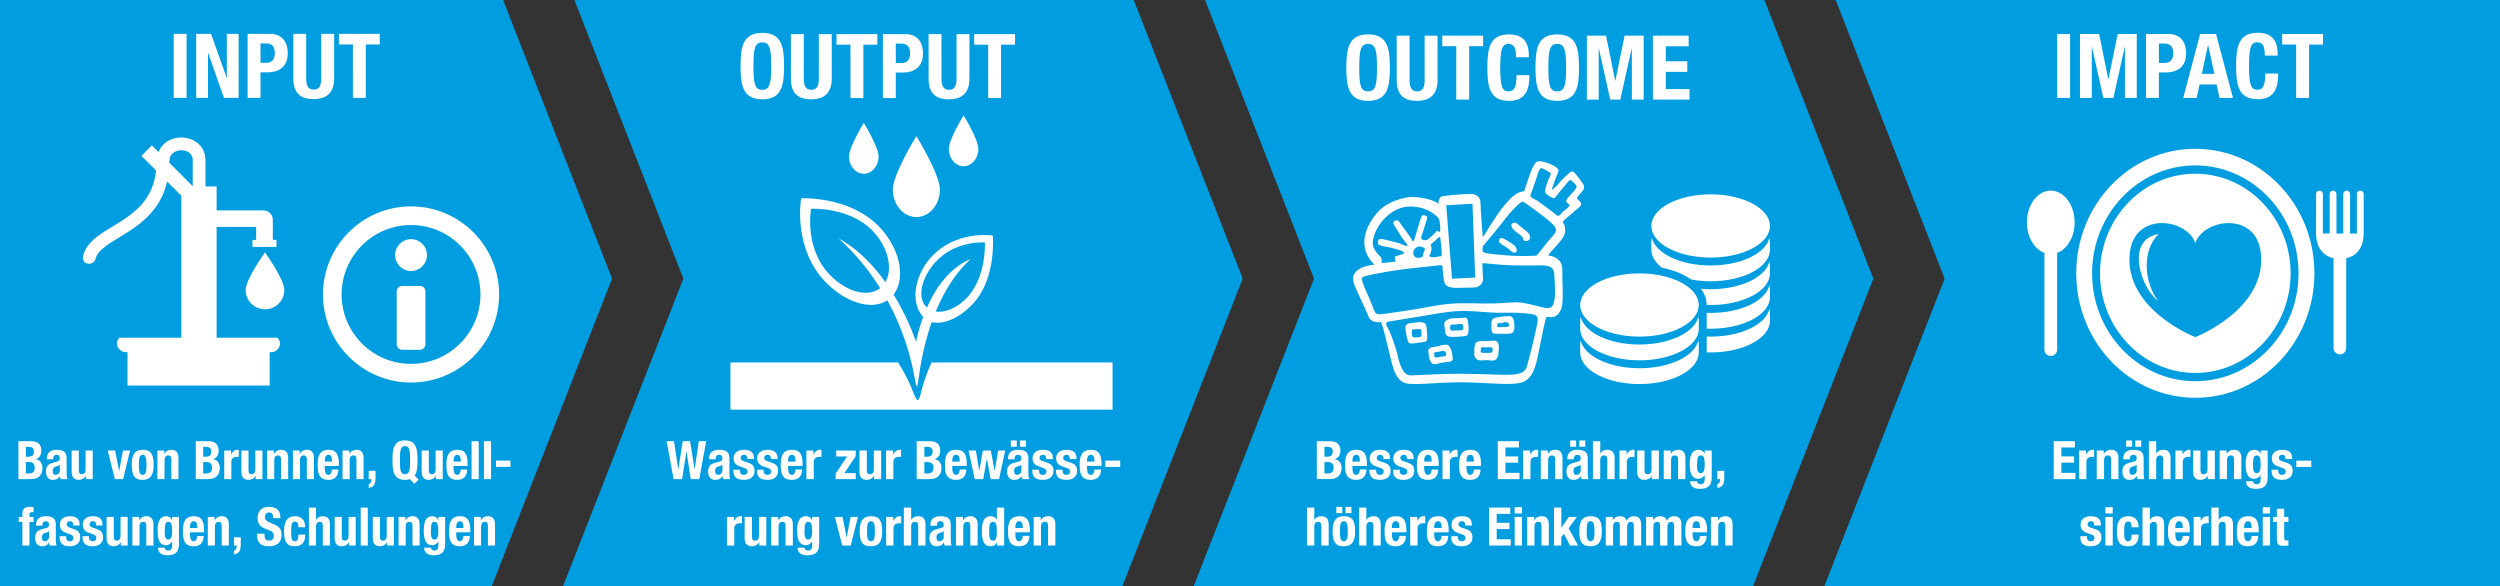 <svg xmlns="http://www.w3.org/2000/svg" width="586" height="137.404" viewBox="0 0 586 137.404"><rect x="0" y="0" width="586" height="137.404" fill="#333333" stroke="none"/><path fill="#009EE0" d="M413.567 0H282.462l25.54 65.305-28.26 72.255H410.85l28.26-72.255L413.567 0zm-150.54 137.56l28.26-72.255L265.746 0h-131.11l25.544 65.305-28.263 72.255h131.11zM117.92 0H0v137.56h115.203l28.26-72.255L117.922 0zM586 137.56V0H430.287l25.54 65.305-28.26 72.255H586z"/><path fill="#fff" d="M210.514 84.968h-39.302v11.065h89.576V84.968h-42.454c-1.18 2.59-1.933 4.96-2.392 6.838-.652 2.672-.916 2.658-2.008-.174-.698-1.816-1.776-4.088-3.42-6.664M193.508 66.12c5.173 5.33 11.96 7.03 15.464 3.48 3.504-3.55 2.337-10.94-2.774-16.335-7-7.387-18.41-6.793-18.41-6.793s-2.064 11.622 5.72 19.647"/><path fill="#009EE0" d="M194.538 64.454c4.065 4.193 9.432 5.504 12.223 2.68 2.792-2.83 1.907-8.67-2.113-12.912-5.502-5.812-14.537-5.282-14.537-5.282s-1.695 9.206 4.428 15.514"/><path fill="#fff" d="M218.026 60.537c-3.89 4.456-4.747 11.093-1.21 14.146 2.477 2.136 7.515.686 11.454-3.716 5.393-6.03 4.432-15.764 4.432-15.764s-8.82-1.367-14.676 5.334"/><path fill="#009EE0" d="M219.093 61.626c-3.154 3.593-4.12 8.124-1.97 10.308 2.153 2.184 6.567 1.156 9.76-2.402 4.37-4.87 3.98-12.69 3.98-12.69s-7.024-.63-11.77 4.784"/><path fill="#fff" d="M215.342 88.55c.915-6.89 3.736-20.257 12.25-27.87-10.298 4.266-12.857 19.483-12.857 19.483S209.2 62.79 196.54 55.853c12.593 11.443 16.575 25.48 17.82 32.55.496 2.816.627 2.83.982.148M220.316 44.425c0-3.562-5.52-12.522-5.52-12.522s-5.522 8.96-5.522 12.522c0 3.563 2.475 6.452 5.52 6.452 3.05 0 5.522-2.89 5.522-6.452M205.942 36.676c0-2.238-3.465-7.864-3.465-7.864s-3.467 5.626-3.467 7.864c0 2.24 1.55 4.05 3.467 4.05 1.915 0 3.465-1.81 3.465-4.05M229.33 34.91c0-2.236-3.466-7.863-3.466-7.863s-3.467 5.627-3.467 7.862c0 2.237 1.553 4.052 3.467 4.052s3.467-1.815 3.467-4.053M398.073 74.274c.072.304.12.61.12.928v1.853c0 4.092-6.222 7.408-13.897 7.408s-13.898-3.316-13.898-7.408v-1.853c0-.317.05-.624.12-.928.858 3.654 6.69 6.482 13.778 6.482 7.086 0 12.92-2.827 13.777-6.482m-13.777 12.04c-7.088 0-12.92-2.827-13.778-6.48-.07.302-.12.61-.12.923v1.854c0 4.095 6.223 7.415 13.898 7.415s13.896-3.32 13.896-7.414v-1.853c0-.313-.047-.62-.12-.924-.856 3.654-6.69 6.482-13.776 6.482m0-22.233c-7.676 0-13.898 3.316-13.898 7.41s6.223 7.412 13.898 7.412 13.896-3.316 13.896-7.41-6.22-7.412-13.896-7.412m16.678 14.822c-.315 0-.62-.014-.926-.02v3.7c.305.012.61.025.926.025 7.674 0 13.898-3.318 13.898-7.412v-1.854c0-.313-.05-.62-.12-.928-.858 3.66-6.694 6.488-13.778 6.488m0-18.527c7.674 0 13.898-3.32 13.898-7.415 0-4.09-6.225-7.41-13.898-7.41-7.676 0-13.897 3.32-13.897 7.41 0 4.095 6.22 7.415 13.897 7.415m0 1.852c-7.088 0-12.924-2.83-13.777-6.487-.077.3-.12.61-.12.925v1.856c0 1.572.925 3.03 2.493 4.23 2.71.546 5.064 1.505 6.848 2.764 1.428.267 2.957.413 4.557.413 7.674 0 13.898-3.315 13.898-7.406v-1.856c0-.314-.05-.625-.12-.93-.86 3.662-6.695 6.49-13.78 6.49m0 5.56c-.782 0-1.54-.038-2.285-.106.862 1.153 1.352 2.43 1.356 3.788.306.01.614.027.93.027 7.674 0 13.898-3.323 13.898-7.415V62.23c0-.314-.05-.622-.12-.93-.858 3.656-6.694 6.488-13.778 6.488m0 5.558c-.315 0-.62-.014-.926-.023v3.71c.305.006.61.02.926.02 7.674 0 13.898-3.32 13.898-7.415v-1.85c0-.316-.05-.624-.12-.928-.858 3.658-6.694 6.486-13.778 6.486M371.214 43.357c-.21-.417-1.88-2.736-2.402-3.105-.514-.372-1.505.802-2.143 1.36-.636.567-2.378 2.69-2.808 2.85-.43.168 1.295-3.687 1.445-4.438.148-.754-2.034-1.757-3.65-2.126-1.608-.365-1.702.194-2.273 1.116-.573.918-2.123 5.838-2.123 5.838-1.996.062-3.428 1.86-4.878 3.565-1.443 1.706-4.806 7.207-4.806 7.207s-.552-6.486-.552-8.128c-.006-1.645-1.35-2.058-2.45-2.054-1.095 0-5.238.337-6.395.535-1.153.19-.975 1.802-.975 1.802-.552-.547-2.804-1.444-5.66-1.598-2.856-.16-6.335 1.433-7.84 2.784-1.51 1.35-3.823 4.388-3.905 7.694-.086 3.3 2.366 5.356 2.366 5.356-6.708.854-4.847 4.282-4.433 5.4.416 1.117 2.336 4.908 3.002 6.665.665 1.766 2.572 1.438 2.88 1.387.31-.052 1.405 4.514 2.224 8.032.825 3.51 1.464 5.138 2.988 6.065 1.528.932 6.333.167 12.388.055 6.057-.106 11.773.754 14.92.174 3.143-.58 3.86-3.896 4.582-7.486.717-3.593 1.543-7.89 1.805-7.974.258-.096.973.108 1.633-.055.658-.154 1.38-.734 1.885-2.097.497-1.364.128-6.277.173-8.983.047-2.7-2.465-3.235-3.11-3.262-.644-.027 1.122-1.47 2.922-3.784 1.806-2.313.27-4.108.27-4.108s.164-.352.458-.532c.286-.19 2.376-2.136 3.386-2.904 1.013-.77.158-1.487-.31-1.87-.478-.37.055-.736.824-1.596.76-.86.764-1.36.56-1.787M339 48.117l6.15-.355.636 17.29-5.436.283L339 48.117zm-14.77 3.412c1.43-1.526 3.832-3.525 7.522-3.055 3.688.474 5.252 2.446 5.48 2.726.23.28.43 2.26.362 2.68-.063.42-.114.66-.39.386-.273-.273-.448-.2-.742.22-.296.415-1.14 1.104-1.617 1.503-.484.402-.805.368-1.234.252-.43-.11-.634-.484-.392-.98.234-.497.856-2.745 1.047-3.24.193-.488.365-1.064.15-1.304-.225-.23-.752-.375-1.04-.188-.29.185-.667 1.713-1.175 3.348-.498 1.638-.65 2.348-.836 2.61-.182.26-.28-.045-.784-.877-.503-.82-1.952-2.634-2.388-3.336-.44-.707-.953-.75-1.39-.403-.45.353-.05.827.216 1.284.26.46 1.504 2.443 2.033 3.13.526.688 1.02 1.148.728 1.34-.285.18-1.324-.556-2.318-.75-.99-.202-2.44-.683-3.474-.833-1.03-.14-.838.192-1 .81-.174.624.824.82 2.09 1.02 1.26.195 3.048.765 3.442.922.39.167.607.354.555.59-.053.243-1.518.488-1.936.693-.424.215.023 1.23.023 1.23l-3.27.376s.057-1.02-.243-1.43c-.294-.397-.823-.54-1.656-2.227-.83-1.686.806-4.972 2.24-6.494m11.146 5.967c-.197-.308.822-.82 1.207-1.25.38-.43.93-.94 1.013-.49.075.44.577 4.237.222 4.3-.355.058-1.34.18-1.693.24-.355.06-1.402-.176-1.077-.41.324-.24.7-1.81.328-2.39m-1.77 1.99c-.21.627.176.75-.892.927-1.068.185-1.468-.573-1.445-1.263.02-.685.7-1.258 1.226-1.39 0 0 .362-.02 1.09.224.722.244.24.87.02 1.502M359.78 78.4c-.533 2.518-1.44 5.816-1.762 7.15-.32 1.335-1.023 1.77-1.94 2.017-.92.246-2.32.35-4.292.27-1.983-.074-6.756-.23-10.227-.235-3.472-.01-9.213.37-10.944.383-1.73.023-2.525-2.535-3.054-4.82-.52-2.287-1.815-5.635-2.382-6.546-.57-.905-.072-1.195.338-1.243.938-.115 7.057-1.194 11.904-1.962 4.846-.777 6.956-.494 8.61-.41 1.662.086 3.49.373 6.858.305 3.37-.064 6.102.153 7.04.59.943.436.385 1.992-.15 4.5m4.53-14.28c.053 1.402.298 3.924.158 5.268-.133 1.35-.263 3.06-2.037 2.81-1.774-.247-4.937-1.4-7.166-1.34-2.228.056-3.19.31-7.352.28-4.16-.03-7.087-.31-12.085.625-5.003.938-9.157 1.498-10.722 1.724-1.558.218-2.532.426-2.93-.56-.387-.98-1.327-3.29-1.327-3.29-.396-.985-2.297-4.41-1.307-4.763.993-.35 3.958-.936 7.51-1.495 3.56-.557 8.697-.966 9.673-1.134.98-.167 1.37 0 1.37 0s.2 3.89.708 4.446c.51.557 1.424.854 2.92.785 1.495-.072 3.74-.034 4.228-.123.486-.078 1.707-.7 1.68-1.973-.037-1.274-.297-3.646-.037-3.69.272-.044 4.097.45 6.942.516 2.846.067 5.03.017 6.803-.004 1.778-.023 2.918.51 2.975 1.918m.396-10.073c-.14.806-.873 1.338-1.93 2.614-1.065 1.277-2.387 3.19-2.695 3.242-.314.052-3.386.253-7-.05-3.608-.305-5.144-.455-5.54-.896 0 0-.17-1.02.18-1.398.35-.376 4.063-4.887 5.252-6.456 1.198-1.573 3.57-4.033 4.017-3.832.44.2 3.875 2.683 5.355 3.89 1.484 1.208 2.506 2.092 2.36 2.887m4.086-9.09c-.504.543-1.953 1.976-1.656 2.382.3.405.975.606.676 1.026-.29.41-.967.754-1.55 1.357-.586.6-.884 1.24-1.536.62-.655-.616-3.354-2.534-4.244-3.202-.588-.45-1.973-.86-1.744-1.398s1.03-2.825 1.506-4.32c.483-1.494.695-2.13 1.176-1.978.48.144 1.45.713 1.655.86.206.15.607.357.253.962-.355.607-1.29 3.187-1.17 3.624.12.44.402.754.906 1.033.504.283 1.075.69 1.358.454.28-.23 1.16-1.47 2.2-2.65 1.03-1.182 1.242-1.813 1.78-1.355.53.46.91.81 1.106 1.14.19.333-.217.906-.715 1.445M352.67 56.04c-.77-.468-1.147-.212-1.29.22-.243.722.932 1.21 1.648 1.64.712.427 1.432 1.44 2.098 1.334.663-.116.408-1.12-.038-1.593-.448-.478-1.658-1.136-2.42-1.6m2.85-3.68c-.38-.347-1.026-.14-1.2.203-.376.754.878 1.68 1.862 2.378.986.707.704.936.952 1.3.246.376 1.197.346 1.426-.193.227-.536.027-1.19-.613-1.727-.635-.525-2.05-1.614-2.428-1.96M338.857 80.8c-1.257.12-1.548.308-1.548.308-.827.23-2.67.126-2.528 1.25.144 1.114.232 1.916.543 2.418.316.498.733.832 2.12.372 1.382-.468 3.197.007 3.09-1.164-.104-1.168-.42-3.306-1.68-3.184m-.72 2.767c-.54.044-.442.07-1.284.215-.847.144-.577-.447-.697-.884s.853-.358 1.283-.49c1.305-.4 1.482.115 1.556.562.075.44-.315.547-.858.597m15.524-9.47c-1.356.047-1.757.114-2.282.244-.403.104-1.75-.07-1.79 1.306-.04 1.382-.107 2.576.756 2.566.864-.004 2.886.062 3.558-.004.677-.07 1.113-.464 1.072-1.508s.05-2.654-1.314-2.606m-.304 2.514c-.44.075-.91.017-1.81.082-.905.06-.53-.46-.543-.782-.006-.313.545-.054 1.014-.21 1.34-.458 1.613.047 1.644.27.036.22.144.568-.304.64m-3.193 3.235c-1.223.07-1.804.123-1.804.123-.787-.048-2.322-.2-2.587.665-.27.87-.172 2.223-.2 2.595-.03.368.503 1.375 1.72 1.262 1.215-.115 1.35-.092 2.102.01.745.104 1.656.086 1.85-1.73.202-1.82.137-2.99-1.08-2.924m-.288 2.105c-.048.512-.048.784-.694.757-.64-.023-1.09.052-1.74-.023-.65-.075-.268-.505-.306-1-.04-.498.734-.208 1.237-.256 1.217-.116 1.552.01 1.504.522m-15.36-3.34c-.15-1.44.09-2.71-.82-2.97-.915-.256-2.017-.02-2.017-.02-.842.14-2.324.026-2.262 1.204.062 1.174.51 3.016.645 3.266.134.256.232.56 1.61.368 1.386-.188 1.922-.28 2.23-.33.31-.05.763-.082.613-1.52m-1.31-.186c-.007.778-.628.607-1.532.67-.903.057-.68-.803-.743-1.435-.064-.624.614-.42 1.145-.508 0 0 .28.04.682-.024.4-.068.454.52.448 1.297m10.24-3.972c-.664.116-3.084.11-3.477.222-.486.14-1.023.406-1.328.774-.303.37.12 1.806.107 2.263-.015.46.166 1.25 1.493 1.256s2.942-.134 3.344-.202c.402-.066.704-.708.663-1.75-.037-1.043-.13-2.674-.8-2.562m-.473 2.044c.063.354.086.765-.397.89-.48.127-1 .035-1.948.104-.95.07-.703-.66-.69-1.12.015-.457 1.024-.255 1.362-.316 1.634-.33 1.614.088 1.673.442M514.577 34.882c-15.416 0-27.906 13.07-27.906 29.177 0 16.124 12.49 29.183 27.907 29.183 15.428 0 27.92-13.06 27.92-29.184 0-16.107-12.492-29.178-27.92-29.178m0 54.473c-13.337 0-24.192-11.338-24.192-25.297 0-13.936 10.855-25.287 24.192-25.287 13.348 0 24.2 11.353 24.2 25.288 0 13.96-10.852 25.297-24.2 25.297M480.698 44.68c-3.087 0-5.59 3.335-5.59 7.45 0 3.456 1.773 6.333 4.152 7.186-.012.085-.05.174-.05.276v22.366c0 .83.668 1.488 1.487 1.488.826 0 1.498-.66 1.498-1.488V59.592c0-.103-.037-.19-.063-.276 2.395-.853 4.162-3.73 4.162-7.186.002-4.115-2.5-7.45-5.596-7.45M553.253 44.68c-.436 0-.793.36-.793.796v9.268h-1.6v-9.268c0-.45-.36-.795-.793-.795-.445 0-.805.36-.805.796v9.268h-1.598v-9.268c0-.45-.346-.795-.793-.795-.433 0-.792.36-.792.796v9.268h-1.6v-9.268c0-.45-.36-.795-.807-.795-.43 0-.79.36-.79.796v9.59c0 .077.025.135.035.2.187 3.098 1.848 4.783 4.104 5.278-.017.048-.038.11-.038.16v20.882c0 .813.666 1.484 1.487 1.484.828 0 1.486-.672 1.486-1.484V60.704c0-.05-.027-.112-.027-.16 2.24-.495 3.915-2.18 4.09-5.278.013-.065.034-.123.034-.2v-9.59c.002-.437-.354-.795-.8-.795M505.85 70.504c-3.294-4.26-3.828-11.857.125-15.638-7.89 1.29-4.187 12.655-.124 15.638M514.577 40.716c-12.307 0-22.333 10.47-22.333 23.346 0 12.874 10.026 23.36 22.333 23.36 12.32 0 22.344-10.486 22.344-23.36 0-12.877-10.023-23.346-22.343-23.346m0 38.305s-16.543-6.407-15.38-19.455c.907-10.137 13.382-8.39 15.38-2.613 2.008-5.777 14.474-7.523 15.39 2.613 1.167 13.047-15.39 19.456-15.39 19.456"/><g fill="#fff"><path d="M96.35 48.376c-11.386 0-20.646 9.26-20.646 20.647 0 11.382 9.26 20.643 20.645 20.643 11.382 0 20.645-9.26 20.645-20.643 0-11.386-9.264-20.647-20.646-20.647m0 36.92c-8.976 0-16.274-7.303-16.274-16.272 0-8.975 7.3-16.276 16.273-16.276 8.972 0 16.274 7.302 16.274 16.276 0 8.97-7.303 16.27-16.275 16.27M98.444 67.017h-4.19c-.704 0-1.275.57-1.275 1.272v12.426c0 .703.57 1.273 1.273 1.273h4.19c.706 0 1.272-.57 1.272-1.274V68.29c0-.703-.566-1.273-1.27-1.273M96.35 56.054c-2.063 0-3.734 1.672-3.734 3.732 0 2.064 1.672 3.736 3.733 3.736 2.062 0 3.73-1.672 3.73-3.736 0-2.06-1.668-3.732-3.73-3.732M45.177 43.647l-5.483-5.483c0-.105.012-.2.012-.31 0-.844.274-1.506.82-1.967.5-.426 1.224-.668 1.983-.668.978 0 2.612.473 2.667 2.233v6.194zm14 14.232h5.637v-1.646h-.864v-4.69c0-.63-.22-1.16-.658-1.588-.44-.423-.963-.635-1.563-.635H50.775V43.7h-2.612v-6.11c0-.022.01-.03.01-.052 0-.037-.01-.064-.01-.103v-.137h-.016c-.133-3.296-2.894-5.066-5.64-5.066-1.48 0-2.87.49-3.918 1.378-.645.546-1.12 1.24-1.436 2.017L35.6 34.073l-2.45 2.45 3.44 3.445c-.798 7.425-5.794 10.465-10.255 13.157-3.158 1.907-6.133 3.736-6.84 6.848-.494 2.178 2.474 2.502 2.918.648.443-1.858 2.758-3.302 5.466-4.936 4.18-2.525 9.635-5.842 11.303-13.127l3.324 3.323v33.285H28.024c-.416.39-.623.84-.623 1.358s.208.986.624 1.398c.412.414.88.622 1.395.622h.468v7.82h33.324v-7.82h.39c.567 0 1.044-.208 1.435-.62.388-.413.582-.88.582-1.4s-.195-.97-.583-1.357h-14.26V53.188h9.267v3.047h-.866v1.644zm7.467 10.085c0-2.504-4.533-8.8-4.533-8.8s-4.533 6.296-4.533 8.8c0 2.505 2.03 4.535 4.534 4.535s4.534-2.03 4.534-4.535"/></g><path fill="#fff" d="M156.27 103.413h1.72l.983 6.574h.024l1.046-6.574h1.72l1.045 6.574h.024l.983-6.574h1.72l-1.62 8.89h-2.004l-.995-6.45h-.025l-.996 6.45h-2.004l-1.62-8.89zm9.926 4.245v-.16c0-1.546 1.06-2.068 2.354-2.068 2.04 0 2.428.847 2.428 2.055v3.523c0 .622.037.91.21 1.295h-1.642c-.112-.212-.162-.474-.212-.697h-.025c-.4.697-.885.872-1.707.872-1.195 0-1.618-1.02-1.618-1.918 0-1.258.51-1.768 1.693-2.092l.972-.262c.51-.137.685-.336.685-.784 0-.51-.225-.82-.797-.82-.523 0-.797.347-.797.87v.187h-1.544zm3.138 1.295c-.237.175-.523.286-.735.337-.698.148-.972.485-.972 1.083 0 .51.187.934.647.934s1.06-.3 1.06-1.033v-1.32zm4.122 1.158v.225c0 .586.312.972.896.972.523 0 .872-.262.872-.797 0-.436-.286-.635-.623-.76l-1.207-.436c-.945-.336-1.432-.92-1.432-1.868 0-1.107.698-2.017 2.467-2.017 1.556 0 2.29.696 2.29 1.904v.273h-1.543c0-.672-.2-1.008-.76-1.008-.436 0-.81.247-.81.72 0 .324.175.6.747.785l1.034.35c1.084.36 1.482.908 1.482 1.917 0 1.407-1.046 2.104-2.49 2.104-1.93 0-2.466-.848-2.466-2.13v-.236h1.546zm5.53 0v.225c0 .586.31.972.895.972.524 0 .873-.262.873-.797 0-.436-.286-.635-.623-.76l-1.208-.436c-.945-.336-1.432-.92-1.432-1.868 0-1.107.697-2.017 2.466-2.017 1.556 0 2.29.696 2.29 1.904v.273h-1.543c0-.672-.2-1.008-.76-1.008-.436 0-.81.247-.81.72 0 .324.175.6.747.785l1.033.35c1.084.36 1.482.908 1.482 1.917 0 1.407-1.046 2.104-2.49 2.104-1.93 0-2.466-.848-2.466-2.13v-.236h1.545zm5.74-.895v.535c0 .784.213 1.557.848 1.557.572 0 .81-.436.91-1.258h1.543c-.063 1.556-.81 2.428-2.428 2.428-2.49 0-2.59-1.918-2.59-3.586 0-1.793.347-3.462 2.663-3.462 2.005 0 2.453 1.345 2.453 3.4v.385h-3.4zm1.756-1.02c-.038-1.022-.162-1.595-.872-1.595-.685 0-.884.71-.884 1.332v.262h1.756zm2.54-2.59h1.645v.895h.024c.35-.648.835-1.07 1.545-1.07.1 0 .212.012.312.023v1.645c-.175-.013-.36-.025-.536-.025-.597 0-1.27.312-1.27 1.208v4.022h-1.718v-6.698zm6.862 5.378L198.56 107h-2.55v-1.396h4.58v1.32l-2.677 3.983h2.678v1.395h-4.706v-1.32zm9.015.536h-.026c-.36.66-.983.958-1.706.958-1.07 0-1.706-.586-1.706-1.905v-4.968h1.72v4.62c0 .67.224.933.733.933.586 0 .91-.36.91-1.108v-4.444h1.717v6.698H204.9v-.785zm2.788-5.916h1.645v.896h.024c.35-.648.834-1.07 1.544-1.07.1 0 .213.012.313.023v1.645c-.175-.013-.36-.025-.536-.025-.598 0-1.27.312-1.27 1.208v4.022h-1.72v-6.698zm7.186-2.19h3c1.47 0 2.527.546 2.527 2.252 0 .96-.46 1.693-1.343 1.942v.025c.983.137 1.618.884 1.618 2.066 0 1.394-.685 2.602-2.776 2.602h-3.026v-8.89zm1.793 3.647h.51c.984 0 1.432-.335 1.432-1.17 0-.846-.41-1.157-1.296-1.157h-.646v2.328zm0 3.923h.697c.858 0 1.443-.312 1.443-1.346 0-1.033-.585-1.332-1.37-1.332h-.77v2.678zm6.55-1.768v.535c0 .784.212 1.557.847 1.557.572 0 .81-.436.91-1.258h1.543c-.063 1.556-.81 2.428-2.428 2.428-2.49 0-2.59-1.918-2.59-3.586 0-1.793.347-3.462 2.663-3.462 2.005 0 2.453 1.345 2.453 3.4v.385h-3.4zm1.756-1.02c-.038-1.022-.162-1.595-.872-1.595-.684 0-.883.71-.883 1.332v.262h1.756zm2.054-2.59h1.72l.783 4.755h.025l.834-4.756h1.866l.885 4.756h.025l.81-4.756h1.644l-1.445 6.698h-1.955l-.884-4.757h-.025l-.833 4.757h-1.992l-1.458-6.698zm9.242 2.053v-.16c0-1.546 1.058-2.068 2.353-2.068 2.04 0 2.428.847 2.428 2.055v3.523c0 .622.038.91.212 1.295h-1.643c-.113-.212-.163-.474-.213-.697h-.025c-.398.697-.884.872-1.706.872-1.195 0-1.618-1.02-1.618-1.918 0-1.258.51-1.768 1.693-2.092l.973-.262c.51-.137.685-.336.685-.784 0-.51-.225-.82-.797-.82-.522 0-.796.347-.796.87v.187h-1.545zm.67-4.42h1.395v1.47h-1.395v-1.47zm2.466 5.715c-.237.175-.523.286-.735.337-.696.148-.97.485-.97 1.083 0 .51.187.934.647.934s1.06-.3 1.06-1.033v-1.32zm-.324-5.715h1.395v1.47h-1.395v-1.47zm4.446 6.873v.225c0 .586.312.972.896.972.523 0 .872-.262.872-.797 0-.436-.286-.635-.623-.76l-1.208-.436c-.945-.336-1.432-.92-1.432-1.868 0-1.107.697-2.017 2.466-2.017 1.555 0 2.29.696 2.29 1.904v.273h-1.544c0-.672-.2-1.008-.76-1.008-.436 0-.81.247-.81.72 0 .324.175.6.747.785l1.033.35c1.084.36 1.482.908 1.482 1.917 0 1.407-1.046 2.104-2.49 2.104-1.93 0-2.466-.848-2.466-2.13v-.236h1.546zm5.53 0v.225c0 .586.312.972.896.972.523 0 .872-.262.872-.797 0-.436-.286-.635-.623-.76l-1.208-.436c-.945-.336-1.432-.92-1.432-1.868 0-1.107.697-2.017 2.466-2.017 1.555 0 2.29.696 2.29 1.904v.273h-1.544c0-.672-.2-1.008-.76-1.008-.436 0-.81.247-.81.72 0 .324.175.6.747.785l1.033.35c1.084.36 1.482.908 1.482 1.917 0 1.407-1.046 2.104-2.49 2.104-1.93 0-2.466-.848-2.466-2.13v-.236h1.546zm5.74-.895v.535c0 .784.213 1.557.848 1.557.572 0 .81-.436.91-1.258h1.543c-.064 1.556-.81 2.428-2.43 2.428-2.49 0-2.59-1.918-2.59-3.586 0-1.793.35-3.462 2.665-3.462 2.005 0 2.453 1.345 2.453 3.4v.385h-3.4zm1.757-1.02c-.038-1.022-.162-1.595-.872-1.595-.685 0-.884.71-.884 1.332v.262h1.755zm6.026-.225v1.47h-3.51v-1.47h3.51zm-92.188 13.2h1.645v.897h.024c.35-.648.835-1.07 1.545-1.07.1 0 .212.012.312.023v1.645c-.175-.013-.36-.025-.536-.025-.597 0-1.27.312-1.27 1.208v4.02h-1.718v-6.697zm7.584 5.915h-.025c-.36.66-.982.96-1.705.96-1.07 0-1.706-.587-1.706-1.906v-4.97h1.718v4.62c0 .672.225.934.734.934.586 0 .91-.36.91-1.108v-4.444h1.717v6.698h-1.644v-.785zm2.79-5.914h1.644v.785h.024c.36-.66.983-.96 1.706-.96 1.07 0 1.705.586 1.705 1.906v4.97h-1.718v-4.62c0-.673-.224-.935-.734-.935-.585 0-.91.36-.91 1.108v4.445h-1.718v-6.697zm11.244 0v6.363c0 1.768-.784 2.627-2.79 2.627-1.456 0-2.277-.647-2.277-1.793h1.643c0 .224.1.398.262.51.162.112.36.188.573.188.698 0 .947-.522.947-1.208v-.884h-.025c-.35.498-.884.82-1.432.82-1.37 0-2.055-.933-2.055-3.386 0-1.568.236-3.41 2.104-3.41.473 0 1.058.223 1.38.92h.026v-.746h1.644zm-2.577 5.305c.722 0 .934-.784.934-1.917 0-1.632-.212-2.242-.896-2.242-.76 0-.895.61-.895 2.416-.002.92.135 1.743.858 1.743zm9.95-5.304h1.717l-1.68 6.7h-1.993l-1.73-6.7h1.793l.96 4.794h.023l.91-4.793zm4.768-.174c2.067-.037 2.64 1.195 2.64 3.523 0 2.29-.672 3.523-2.64 3.523-2.065.037-2.64-1.195-2.64-3.524.002-2.29.675-3.524 2.64-3.524zm0 5.877c.698 0 .923-.685.923-2.354 0-1.67-.225-2.354-.922-2.354-.846 0-.92.983-.92 2.353s.075 2.353.92 2.353zm3.564-5.702h1.643v.897h.025c.35-.648.834-1.07 1.544-1.07.1 0 .212.012.312.023v1.645c-.175-.013-.36-.025-.535-.025-.598 0-1.27.312-1.27 1.208v4.02h-1.72v-6.697zm4.146-2.19h1.718v2.875h.024c.324-.573.91-.86 1.632-.86 1.07 0 1.706.586 1.706 1.906v4.97h-1.72v-4.62c0-.673-.224-.935-.733-.935-.586 0-.91.36-.91 1.108v4.445h-1.717v-8.89zm6.214 4.245v-.16c0-1.546 1.058-2.068 2.353-2.068 2.043 0 2.43.847 2.43 2.055v3.523c0 .622.036.91.21 1.295h-1.644c-.11-.212-.16-.474-.21-.697h-.026c-.398.697-.884.872-1.705.872-1.195 0-1.62-1.02-1.62-1.918 0-1.258.512-1.768 1.694-2.092l.97-.262c.512-.137.687-.336.687-.784 0-.512-.225-.822-.797-.822-.523 0-.797.348-.797.87v.188h-1.546zm3.138 1.295c-.236.175-.523.286-.734.337-.697.148-.972.485-.972 1.083 0 .51.187.934.647.934s1.06-.3 1.06-1.033v-1.32zm2.865-3.35h1.643v.785h.025c.36-.66.983-.96 1.706-.96 1.07 0 1.707.586 1.707 1.906v4.97h-1.72v-4.62c0-.673-.224-.935-.733-.935-.586 0-.91.36-.91 1.108v4.445h-1.717v-6.697zm9.662 5.99h-.025c-.374.622-.847.884-1.52.884-1.406 0-2.054-1.034-2.054-3.524s.648-3.523 2.056-3.523c.646 0 1.083.262 1.443.797h.024v-2.813h1.72v8.89h-1.646v-.71zm-.984-.436c.76 0 .91-.747.91-2.204 0-1.456-.15-2.204-.91-2.204-.747 0-.896.748-.896 2.204 0 1.457.15 2.204.896 2.204zM238 124.78v.536c0 .784.21 1.557.846 1.557.573 0 .81-.436.91-1.258h1.543c-.064 1.557-.81 2.43-2.43 2.43-2.49 0-2.59-1.92-2.59-3.587 0-1.793.35-3.462 2.665-3.462 2.005 0 2.453 1.345 2.453 3.4v.385h-3.4zm1.755-1.02c-.037-1.02-.162-1.593-.872-1.593-.685 0-.884.71-.884 1.332v.26h1.755zm2.54-2.59h1.644v.785h.024c.36-.66.983-.96 1.706-.96 1.07 0 1.706.586 1.706 1.906v4.97h-1.72v-4.62c0-.673-.224-.935-.733-.935-.586 0-.91.36-.91 1.108v4.445h-1.717v-6.697zm66.368-17.757h3c1.47 0 2.53.547 2.53 2.253 0 .96-.462 1.693-1.347 1.942v.025c.984.137 1.62.884 1.62 2.066 0 1.394-.686 2.602-2.777 2.602h-3.027v-8.89zm1.793 3.648h.51c.984 0 1.434-.335 1.434-1.17 0-.846-.41-1.157-1.295-1.157h-.648v2.328zm0 3.923h.697c.86 0 1.445-.312 1.445-1.346 0-1.033-.586-1.332-1.37-1.332h-.772v2.678zm6.55-1.768v.535c0 .784.213 1.557.848 1.557.573 0 .81-.436.91-1.258h1.543c-.063 1.556-.81 2.428-2.43 2.428-2.49 0-2.59-1.918-2.59-3.586 0-1.793.35-3.462 2.666-3.462 2.005 0 2.453 1.345 2.453 3.4v.385h-3.4zm1.757-1.02c-.037-1.022-.162-1.595-.872-1.595-.684 0-.883.71-.883 1.332v.262h1.756zm3.798 1.916v.225c0 .586.313.972.897.972.523 0 .872-.262.872-.797 0-.436-.288-.635-.624-.76l-1.207-.436c-.948-.336-1.434-.92-1.434-1.868 0-1.107.697-2.017 2.466-2.017 1.557 0 2.29.696 2.29 1.904v.273h-1.543c0-.672-.2-1.008-.76-1.008-.437 0-.81.247-.81.72 0 .324.174.6.746.785l1.034.35c1.083.36 1.48.908 1.48 1.917 0 1.407-1.045 2.104-2.49 2.104-1.93 0-2.465-.848-2.465-2.13v-.236h1.546zm5.53 0v.225c0 .586.312.972.896.972.523 0 .872-.262.872-.797 0-.436-.287-.635-.623-.76l-1.207-.436c-.947-.336-1.433-.92-1.433-1.868 0-1.107.697-2.017 2.466-2.017 1.558 0 2.292.696 2.292 1.904v.273h-1.544c0-.672-.2-1.008-.76-1.008-.436 0-.81.247-.81.72 0 .324.175.6.747.785l1.034.35c1.082.36 1.48.908 1.48 1.917 0 1.407-1.046 2.104-2.49 2.104-1.93 0-2.466-.848-2.466-2.13v-.236h1.546zm5.74-.895v.535c0 .784.213 1.557.848 1.557.573 0 .81-.436.91-1.258h1.543c-.062 1.556-.81 2.428-2.428 2.428-2.49 0-2.59-1.918-2.59-3.586 0-1.793.35-3.462 2.665-3.462 2.005 0 2.453 1.345 2.453 3.4v.385h-3.4zm1.757-1.02c-.037-1.022-.162-1.595-.872-1.595-.685 0-.884.71-.884 1.332v.262h1.757zm2.54-2.59h1.644v.895h.026c.35-.648.834-1.07 1.544-1.07.1 0 .212.012.312.023v1.645c-.175-.013-.36-.025-.535-.025-.598 0-1.27.312-1.27 1.208v4.022h-1.72v-6.698zm5.616 3.61v.535c0 .784.212 1.557.847 1.557.573 0 .81-.436.91-1.258h1.543c-.063 1.556-.81 2.428-2.43 2.428-2.49 0-2.59-1.918-2.59-3.586 0-1.793.35-3.462 2.666-3.462 2.004 0 2.452 1.345 2.452 3.4v.385h-3.4zm1.756-1.02c-.038-1.022-.163-1.595-.873-1.595-.685 0-.884.71-.884 1.332v.262h1.756zm10.546-4.782v1.47h-3.176v2.09h2.988v1.47h-2.988v2.39h3.3v1.47h-5.093v-8.89h4.97zm.973 2.19h1.642v.897h.025c.35-.648.834-1.07 1.544-1.07.1 0 .213.012.313.023v1.645c-.175-.013-.36-.025-.535-.025-.598 0-1.27.312-1.27 1.208v4.022h-1.72v-6.698zm4.145 0h1.643v.785h.025c.36-.66.983-.96 1.706-.96 1.07 0 1.705.586 1.705 1.906v4.968h-1.72v-4.62c0-.672-.224-.934-.733-.934-.586 0-.91.36-.91 1.108v4.445h-1.717v-6.696zm6.214 2.055v-.16c0-1.546 1.057-2.068 2.352-2.068 2.043 0 2.43.847 2.43 2.055v3.523c0 .622.036.91.21 1.295h-1.644c-.11-.212-.16-.474-.21-.697h-.026c-.398.697-.884.872-1.705.872-1.195 0-1.62-1.02-1.62-1.918 0-1.258.512-1.768 1.694-2.092l.972-.262c.51-.137.686-.336.686-.784 0-.51-.225-.82-.797-.82-.522 0-.796.347-.796.87v.187h-1.545zm.67-4.42h1.396v1.47h-1.395v-1.47zm2.467 5.715c-.236.175-.523.286-.734.337-.697.148-.972.485-.972 1.083 0 .51.188.934.648.934s1.06-.3 1.06-1.033v-1.32zm-.325-5.715h1.395v1.47h-1.395v-1.47zm3.19.175h1.718v2.876h.024c.324-.574.91-.86 1.632-.86 1.07 0 1.706.585 1.706 1.905v4.968h-1.72v-4.62c0-.672-.224-.934-.733-.934-.587 0-.91.36-.91 1.107v4.445h-1.718v-8.89zm6.226 2.19h1.643v.897h.026c.35-.648.834-1.07 1.544-1.07.1 0 .212.012.312.023v1.645c-.175-.013-.36-.025-.535-.025-.598 0-1.27.312-1.27 1.208v4.022h-1.72v-6.698zm7.582 5.916h-.024c-.36.66-.983.958-1.706.958-1.07 0-1.705-.586-1.705-1.905v-4.968h1.718v4.62c0 .67.224.933.734.933.585 0 .91-.36.91-1.108v-4.444h1.718v6.698h-1.645v-.785zm2.79-5.916h1.644v.784h.025c.36-.66.982-.96 1.705-.96 1.07 0 1.706.586 1.706 1.906v4.968h-1.718v-4.62c0-.672-.225-.934-.734-.934-.586 0-.91.36-.91 1.108v4.445h-1.717v-6.696zm11.246 0v6.362c0 1.768-.785 2.627-2.79 2.627-1.456 0-2.278-.647-2.278-1.793h1.645c0 .224.1.398.26.51.163.112.362.188.574.188.697 0 .946-.522.946-1.208v-.884h-.025c-.35.498-.884.82-1.432.82-1.37 0-2.055-.933-2.055-3.386 0-1.568.238-3.41 2.105-3.41.473 0 1.06.223 1.382.92h.025v-.746h1.644zm-2.58 5.304c.724 0 .936-.784.936-1.917 0-1.63-.212-2.24-.896-2.24-.76 0-.896.61-.896 2.415 0 .922.136 1.743.857 1.743zm5.53-.548v1.62c0 1.318-.31 2.252-1.642 2.377v-.872c.436-.074.646-.522.646-.983v-.2h-.646v-1.94h1.643zm-97.816 8.62h1.718v2.875h.024c.324-.573.91-.86 1.632-.86 1.07 0 1.706.586 1.706 1.906v4.97h-1.72v-4.62c0-.673-.224-.935-.733-.935-.586 0-.91.36-.91 1.108v4.445h-1.717v-8.89zm8.642 2.016c2.067-.037 2.64 1.195 2.64 3.523 0 2.29-.672 3.523-2.64 3.523-2.067.037-2.64-1.195-2.64-3.524 0-2.29.672-3.524 2.64-3.524zm-1.77-2.19h1.396v1.47h-1.395v-1.47zm1.77 8.067c.697 0 .92-.685.92-2.354 0-1.67-.223-2.354-.92-2.354-.847 0-.92.983-.92 2.353s.073 2.353.92 2.353zm.374-8.068h1.395v1.47h-1.394v-1.47zm3.187.174h1.72v2.875h.024c.323-.573.908-.86 1.63-.86 1.07 0 1.706.586 1.706 1.906v4.97h-1.718v-4.62c0-.673-.224-.935-.734-.935-.584 0-.908.36-.908 1.108v4.445h-1.72v-8.89zm7.697 5.8v.536c0 .784.212 1.557.847 1.557.572 0 .81-.436.91-1.258h1.543c-.063 1.557-.81 2.43-2.428 2.43-2.49 0-2.59-1.92-2.59-3.587 0-1.793.348-3.462 2.664-3.462 2.005 0 2.453 1.345 2.453 3.4v.385h-3.4zm1.756-1.02c-.038-1.02-.162-1.593-.872-1.593-.685 0-.884.71-.884 1.332v.26h1.756zm2.54-2.59h1.645v.897h.025c.35-.648.834-1.07 1.544-1.07.1 0 .21.012.31.023v1.645c-.174-.013-.36-.025-.535-.025-.598 0-1.27.312-1.27 1.208v4.02h-1.72v-6.697zm5.616 3.61v.536c0 .784.212 1.557.847 1.557.57 0 .81-.436.908-1.258h1.544c-.063 1.557-.81 2.43-2.428 2.43-2.49 0-2.59-1.92-2.59-3.587 0-1.793.348-3.462 2.664-3.462 2.005 0 2.453 1.345 2.453 3.4v.385h-3.398zm1.756-1.02c-.038-1.02-.162-1.593-.872-1.593-.685 0-.884.71-.884 1.332v.26h1.756zm3.798 1.918v.224c0 .586.312.972.896.972.523 0 .872-.262.872-.797 0-.436-.286-.635-.623-.76l-1.207-.436c-.945-.335-1.432-.92-1.432-1.867 0-1.107.698-2.017 2.467-2.017 1.556 0 2.29.697 2.29 1.905v.274h-1.543c0-.672-.2-1.008-.76-1.008-.436 0-.81.248-.81.722 0 .323.175.598.747.784l1.034.35c1.084.36 1.482.908 1.482 1.917 0 1.406-1.046 2.103-2.49 2.103-1.93 0-2.466-.848-2.466-2.13v-.236h1.546zm12.278-6.7v1.47h-3.175v2.092h2.987v1.47h-2.988v2.39h3.298v1.47h-5.092v-8.89h4.968zm1.034-.098h1.72v1.47h-1.72v-1.47zm0 2.29h1.72v6.7h-1.72v-6.7zm2.926 0h1.645v.785h.023c.36-.66.983-.96 1.706-.96 1.07 0 1.704.586 1.704 1.906v4.97h-1.718v-4.62c0-.673-.224-.935-.734-.935-.585 0-.91.36-.91 1.108v4.445h-1.718v-6.697zm8.008-2.19v4.692h.024l1.73-2.502h1.894l-1.93 2.64 2.216 4.06h-1.893l-1.433-2.753-.61.797v1.955h-1.718v-8.89h1.72zm6.86 2.016c2.067-.037 2.64 1.195 2.64 3.523 0 2.29-.672 3.523-2.64 3.523-2.065.037-2.64-1.195-2.64-3.524 0-2.29.674-3.524 2.64-3.524zm0 5.877c.698 0 .923-.685.923-2.354 0-1.67-.225-2.354-.922-2.354-.847 0-.922.983-.922 2.353s.076 2.353.923 2.353zm3.564-5.702h1.643v.686h.024c.436-.61.97-.86 1.693-.86.784 0 1.357.387 1.544 1.072h.025c.262-.71.885-1.07 1.693-1.07 1.134 0 1.67.71 1.67 2.004v4.868h-1.72v-4.682c0-.56-.187-.872-.672-.872-.548 0-.896.374-.896 1.146v4.407h-1.718v-4.683c0-.56-.188-.872-.673-.872-.55 0-.897.374-.897 1.146v4.408h-1.718v-6.697zm9.44 0h1.642v.686h.025c.436-.61.97-.86 1.693-.86.784 0 1.357.387 1.544 1.072h.024c.262-.71.885-1.07 1.693-1.07 1.134 0 1.67.71 1.67 2.004v4.868h-1.72v-4.682c0-.56-.187-.872-.672-.872-.548 0-.896.374-.896 1.146v4.407h-1.72v-4.683c0-.56-.187-.872-.672-.872-.548 0-.896.374-.896 1.146v4.408h-1.718v-6.697zm10.907 3.61v.536c0 .784.212 1.557.847 1.557.573 0 .81-.436.91-1.258h1.543c-.063 1.557-.81 2.43-2.43 2.43-2.49 0-2.59-1.92-2.59-3.587 0-1.793.35-3.462 2.666-3.462 2.004 0 2.452 1.345 2.452 3.4v.385h-3.4zm1.756-1.02c-.038-1.02-.163-1.593-.873-1.593-.685 0-.884.71-.884 1.332v.26h1.756zm2.54-2.59h1.643v.785h.025c.36-.66.983-.96 1.706-.96 1.07 0 1.706.586 1.706 1.906v4.97h-1.72v-4.62c0-.673-.224-.935-.733-.935-.586 0-.91.36-.91 1.108v4.445h-1.717v-6.697zm85.32-17.757v1.47h-3.176v2.09h2.988v1.47h-2.988v2.39h3.3v1.47h-5.093v-8.89h4.97zm.973 2.19h1.643v.897H489c.35-.648.835-1.07 1.545-1.07.1 0 .212.012.312.023v1.645c-.175-.013-.36-.025-.535-.025-.598 0-1.27.312-1.27 1.208v4.022h-1.72v-6.698zm4.146 0h1.642v.785h.025c.36-.66.983-.96 1.706-.96 1.07 0 1.706.586 1.706 1.906v4.968h-1.72v-4.62c0-.672-.225-.934-.734-.934-.586 0-.91.36-.91 1.108v4.445h-1.717v-6.696zm6.213 2.055v-.16c0-1.546 1.058-2.068 2.353-2.068 2.043 0 2.43.847 2.43 2.055v3.523c0 .622.036.91.21 1.295h-1.644c-.11-.212-.16-.474-.21-.697h-.026c-.398.697-.884.872-1.705.872-1.194 0-1.618-1.02-1.618-1.918 0-1.258.51-1.768 1.693-2.092l.97-.262c.512-.137.687-.336.687-.784 0-.51-.225-.82-.797-.82-.523 0-.797.347-.797.87v.187h-1.545zm.672-4.42h1.395v1.47h-1.395v-1.47zm2.466 5.715c-.235.175-.522.286-.733.337-.697.148-.972.485-.972 1.083 0 .51.187.934.647.934s1.06-.3 1.06-1.033v-1.32zm-.323-5.715h1.395v1.47h-1.395v-1.47zm3.19.175h1.717v2.876h.024c.324-.574.91-.86 1.632-.86 1.07 0 1.706.585 1.706 1.905v4.968h-1.72v-4.62c0-.672-.224-.934-.733-.934-.586 0-.91.36-.91 1.107v4.445h-1.717v-8.89zm6.226 2.19h1.643v.897h.025c.35-.648.835-1.07 1.545-1.07.1 0 .212.012.312.023v1.645c-.175-.013-.36-.025-.535-.025-.598 0-1.27.312-1.27 1.208v4.022h-1.72v-6.698zm7.582 5.916h-.024c-.36.66-.982.958-1.705.958-1.07 0-1.705-.586-1.705-1.905v-4.968h1.718v4.62c0 .67.224.933.734.933.585 0 .91-.36.91-1.108v-4.444h1.718v6.698h-1.645v-.785zm2.79-5.916h1.644v.784h.024c.36-.66.983-.96 1.706-.96 1.07 0 1.706.586 1.706 1.906v4.968h-1.72v-4.62c0-.672-.224-.934-.733-.934-.586 0-.91.36-.91 1.108v4.445h-1.717v-6.696zm11.245 0v6.362c0 1.768-.785 2.627-2.79 2.627-1.456 0-2.278-.647-2.278-1.793h1.645c0 .224.1.398.26.51.163.112.362.188.574.188.698 0 .947-.522.947-1.208v-.884h-.025c-.35.498-.884.82-1.432.82-1.37 0-2.055-.933-2.055-3.386 0-1.568.237-3.41 2.104-3.41.472 0 1.058.223 1.38.92h.026v-.746h1.644zm-2.578 5.304c.723 0 .935-.784.935-1.917 0-1.63-.212-2.24-.896-2.24-.76 0-.895.61-.895 2.415 0 .922.135 1.743.857 1.743zm5.044-.797v.225c0 .586.312.972.896.972.523 0 .872-.262.872-.797 0-.436-.287-.635-.623-.76l-1.206-.436c-.947-.336-1.433-.92-1.433-1.868 0-1.107.698-2.017 2.467-2.017 1.557 0 2.29.696 2.29 1.904v.273h-1.543c0-.672-.2-1.008-.76-1.008-.436 0-.81.247-.81.72 0 .324.175.6.747.785l1.035.35c1.083.36 1.48.908 1.48 1.917 0 1.407-1.045 2.104-2.49 2.104-1.93 0-2.465-.848-2.465-2.13v-.236h1.546zm7.76-2.14v1.47h-3.513v-1.47h3.512zm-52.59 17.708v.224c0 .586.31.972.895.972.524 0 .873-.262.873-.797 0-.436-.286-.635-.623-.76l-1.208-.436c-.945-.335-1.432-.92-1.432-1.867 0-1.107.697-2.017 2.466-2.017 1.556 0 2.29.697 2.29 1.905v.274h-1.543c0-.672-.2-1.008-.76-1.008-.436 0-.81.248-.81.722 0 .323.175.598.747.784l1.033.35c1.084.36 1.482.908 1.482 1.917 0 1.406-1.046 2.103-2.49 2.103-1.93 0-2.466-.848-2.466-2.13v-.236h1.545zm4.333-6.798h1.718v1.47h-1.72v-1.47zm0 2.29h1.718v6.7h-1.72v-6.7zm6.15 2.416c0-.647-.125-1.345-.772-1.345-.847 0-.983.748-.983 2.292 0 1.656.15 2.34.92 2.34.574 0 .836-.484.836-1.568h1.645c0 1.756-.734 2.74-2.553 2.74-1.72 0-2.564-.835-2.564-3.524 0-2.75 1.133-3.523 2.714-3.523s2.403 1.01 2.403 2.59h-1.645zm2.54-4.607h1.72v2.875h.024c.323-.573.908-.86 1.63-.86 1.07 0 1.706.586 1.706 1.906v4.97h-1.718v-4.62c0-.673-.224-.935-.734-.935-.585 0-.91.36-.91 1.108v4.445H502.2v-8.89zm7.696 5.8v.536c0 .784.212 1.557.847 1.557.572 0 .81-.436.91-1.258h1.543c-.063 1.557-.81 2.43-2.428 2.43-2.49 0-2.59-1.92-2.59-3.587 0-1.793.348-3.462 2.664-3.462 2.005 0 2.453 1.345 2.453 3.4v.385h-3.4zm1.756-1.02c-.038-1.02-.162-1.593-.872-1.593-.685 0-.884.71-.884 1.332v.26h1.756zm2.54-2.59h1.645v.897h.024c.35-.648.835-1.07 1.545-1.07.1 0 .212.012.312.023v1.645c-.175-.013-.36-.025-.536-.025-.597 0-1.27.312-1.27 1.208v4.02h-1.718v-6.697zm4.147-2.19h1.718v2.875h.025c.323-.573.908-.86 1.63-.86 1.07 0 1.706.586 1.706 1.906v4.97h-1.72v-4.62c0-.673-.223-.935-.733-.935-.585 0-.91.36-.91 1.108v4.445h-1.718v-8.89zm7.695 5.8v.536c0 .784.212 1.557.847 1.557.572 0 .81-.436.91-1.258h1.543c-.063 1.557-.81 2.43-2.428 2.43-2.49 0-2.59-1.92-2.59-3.587 0-1.793.348-3.462 2.664-3.462 2.006 0 2.454 1.345 2.454 3.4v.385h-3.4zm1.756-1.02c-.037-1.02-.16-1.593-.87-1.593-.686 0-.885.71-.885 1.332v.26h1.756zm2.604-4.88h1.72v1.47h-1.72v-1.47zm0 2.29h1.72v6.7h-1.72v-6.7zm3.3-1.917h1.717v1.918h.997v1.17h-.996v3.624c0 .523.113.734.61.734.14 0 .275-.012.387-.024v1.195c-.373.036-.722.074-1.12.074-1.345 0-1.594-.41-1.594-1.77v-3.834h-.872v-1.17h.873v-1.917zM4.32 103.413h2.913c1.426 0 2.453.547 2.453 2.253 0 .96-.447 1.693-1.305 1.942v.025c.955.137 1.57.884 1.57 2.066 0 1.394-.663 2.602-2.693 2.602H4.32v-8.89zm1.742 3.648h.495c.955 0 1.39-.335 1.39-1.17 0-.846-.398-1.157-1.257-1.157h-.628v2.328zm0 3.923h.677c.833 0 1.4-.312 1.4-1.346 0-1.033-.567-1.332-1.33-1.332h-.748v2.678zm4.916-3.325v-.16c0-1.546 1.027-2.068 2.284-2.068 1.98 0 2.356.847 2.356 2.055v3.523c0 .622.036.91.205 1.295h-1.595c-.11-.212-.157-.474-.206-.697H14c-.388.697-.86.872-1.657.872-1.16 0-1.57-1.02-1.57-1.918 0-1.258.495-1.768 1.643-2.092l.943-.262c.494-.137.663-.336.663-.784 0-.51-.217-.82-.773-.82-.507 0-.773.347-.773.87v.187h-1.5zm3.044 1.295c-.23.175-.507.286-.713.337-.678.148-.943.485-.943 1.083 0 .51.182.934.628.934.447 0 1.027-.3 1.027-1.033v-1.32zm6.114 2.566h-.024c-.35.66-.955.958-1.655.958-1.04 0-1.656-.586-1.656-1.905v-4.968h1.67v4.62c0 .67.217.933.712.933.568 0 .883-.36.883-1.108v-4.444h1.667v6.698h-1.595v-.785zm8.685-5.916h1.67l-1.633 6.698h-1.934l-1.68-6.698h1.74l.93 4.793h.024l.884-4.793zm4.627-.174c2.006-.037 2.562 1.195 2.562 3.523 0 2.29-.653 3.524-2.563 3.524-2.006.037-2.562-1.195-2.562-3.524 0-2.29.653-3.523 2.562-3.523zm0 5.877c.677 0 .895-.685.895-2.354 0-1.668-.218-2.353-.895-2.353-.82 0-.895.983-.895 2.353s.074 2.354.895 2.354zm3.453-5.703h1.596v.784h.024c.35-.66.954-.96 1.655-.96 1.04 0 1.655.586 1.655 1.906v4.968h-1.668v-4.62c0-.672-.217-.934-.713-.934-.568 0-.883.36-.883 1.108v4.445H36.9v-6.696zm8.99-2.19h2.91c1.427 0 2.454.546 2.454 2.252 0 .96-.447 1.693-1.305 1.942v.025c.953.137 1.57.884 1.57 2.066 0 1.394-.665 2.602-2.695 2.602h-2.937v-8.89zm1.74 3.647h.494c.955 0 1.39-.335 1.39-1.17 0-.846-.398-1.157-1.257-1.157h-.628v2.328zm0 3.923h.676c.834 0 1.4-.312 1.4-1.346 0-1.033-.566-1.332-1.328-1.332h-.75v2.678zm4.927-5.38h1.596v.897h.024c.338-.648.81-1.07 1.498-1.07.097 0 .205.012.302.023v1.645c-.17-.013-.35-.025-.52-.025-.58 0-1.232.312-1.232 1.208v4.022h-1.668v-6.698zm7.358 5.916h-.024c-.35.66-.954.958-1.654.958-1.04 0-1.656-.586-1.656-1.905v-4.968h1.668v4.62c0 .67.218.933.713.933.57 0 .884-.36.884-1.108v-4.444h1.667v6.698h-1.594v-.785zm2.704-5.916h1.595v.784h.024c.35-.66.953-.96 1.654-.96 1.04 0 1.655.586 1.655 1.906v4.968h-1.67v-4.62c0-.672-.216-.934-.712-.934-.567 0-.882.36-.882 1.108v4.445h-1.668v-6.696zm6.04 0h1.595v.784h.023c.35-.66.955-.96 1.656-.96 1.04 0 1.655.586 1.655 1.906v4.968H71.92v-4.62c0-.672-.218-.934-.714-.934-.567 0-.882.36-.882 1.108v4.445h-1.668v-6.696zm7.466 3.61v.536c0 .784.205 1.557.82 1.557.557 0 .786-.436.883-1.258h1.498c-.06 1.556-.786 2.428-2.356 2.428-2.417 0-2.514-1.918-2.514-3.586 0-1.793.338-3.462 2.586-3.462 1.945 0 2.38 1.345 2.38 3.4v.385h-3.298zm1.703-1.02c-.037-1.02-.157-1.594-.847-1.594-.664 0-.857.71-.857 1.332v.262h1.703zm2.462-2.59h1.596v.784h.023c.352-.66.956-.96 1.657-.96 1.04 0 1.655.586 1.655 1.906v4.968h-1.667v-4.62c0-.672-.218-.934-.714-.934-.566 0-.88.36-.88 1.108v4.445h-1.67v-6.696zm7.732 4.756v1.62c0 1.318-.303 2.252-1.596 2.377v-.872c.423-.074.63-.522.63-.983v-.2h-.63v-1.94h1.596zm9.086 3.038l-1.027-1.096c-.157.063-.34.112-.532.137-.18.024-.386.037-.615.037-2.61 0-2.937-1.918-2.937-4.62s.326-4.62 2.937-4.62 2.937 1.918 2.937 4.62c0 1.507-.097 2.765-.664 3.61l.93.972-1.028.958zm-2.175-2.24c1.027 0 1.196-.91 1.196-3.3 0-2.38-.168-3.3-1.195-3.3s-1.196.92-1.196 3.3c-.002 2.39.167 3.3 1.195 3.3zm7.25.36h-.025c-.35.66-.955.96-1.655.96-1.04 0-1.656-.586-1.656-1.905v-4.968h1.667v4.62c0 .67.218.933.713.933.568 0 .882-.36.882-1.108v-4.444h1.668v6.698h-1.595v-.785zm4.128-2.303v.535c0 .784.206 1.557.822 1.557.556 0 .785-.436.882-1.258h1.5c-.062 1.556-.786 2.428-2.357 2.428-2.417 0-2.514-1.918-2.514-3.586 0-1.793.338-3.462 2.586-3.462 1.945 0 2.38 1.345 2.38 3.4v.385h-3.3zm1.705-1.02c-.036-1.022-.157-1.595-.846-1.595-.665 0-.858.71-.858 1.332v.262h1.704zm2.523-4.782h1.67v8.89h-1.67v-8.89zm2.9 0h1.668v8.89h-1.668v-8.89zm6.223 4.557v1.47h-3.408v-1.47h3.408zM5.245 122.34h-.847v-1.17h.847v-.76c0-1.207.664-1.605 1.74-1.605.302 0 .592.013.894.037v1.22c-.11-.012-.22-.012-.327-.012-.472 0-.64.15-.64.535v.586h.966v1.17H6.91v5.53H5.245v-5.53zm3.2.885v-.16c0-1.546 1.027-2.068 2.284-2.068 1.98 0 2.355.847 2.355 2.055v3.523c0 .622.036.91.205 1.295h-1.595c-.11-.212-.157-.474-.206-.697h-.024c-.387.697-.858.872-1.656.872-1.16 0-1.57-1.02-1.57-1.918 0-1.258.495-1.768 1.644-2.092l.942-.262c.495-.137.664-.336.664-.784 0-.512-.217-.822-.773-.822-.507 0-.773.348-.773.87v.188h-1.5zm3.045 1.295c-.23.175-.507.286-.713.337-.677.148-.942.485-.942 1.083 0 .51.182.934.63.934.445 0 1.025-.3 1.025-1.033v-1.32zm3.998 1.158v.224c0 .586.302.972.87.972.508 0 .846-.262.846-.797 0-.436-.277-.635-.604-.76l-1.173-.436c-.918-.335-1.39-.92-1.39-1.867 0-1.107.677-2.017 2.393-2.017 1.51 0 2.224.697 2.224 1.905v.274h-1.498c0-.672-.193-1.008-.737-1.008-.424 0-.786.248-.786.722 0 .323.17.598.725.784l1.002.35c1.052.36 1.438.908 1.438 1.917 0 1.406-1.016 2.103-2.417 2.103-1.873 0-2.393-.848-2.393-2.13v-.236h1.498zm5.364 0v.224c0 .586.302.972.87.972.508 0 .846-.262.846-.797 0-.436-.277-.635-.604-.76l-1.173-.436c-.917-.335-1.39-.92-1.39-1.867 0-1.107.678-2.017 2.394-2.017 1.51 0 2.224.697 2.224 1.905v.274H22.52c0-.672-.193-1.008-.737-1.008-.423 0-.785.248-.785.722 0 .323.17.598.725.784l1.003.35c1.052.36 1.438.908 1.438 1.917 0 1.406-1.016 2.103-2.417 2.103-1.873 0-2.393-.848-2.393-2.13v-.236h1.498zm7.478 1.407h-.024c-.35.66-.955.96-1.655.96-1.04 0-1.655-.587-1.655-1.906v-4.97h1.668v4.62c0 .672.218.934.713.934.568 0 .882-.36.882-1.108v-4.444h1.668v6.698H28.33v-.785zm2.704-5.914h1.596v.785h.023c.35-.66.955-.96 1.656-.96 1.038 0 1.654.586 1.654 1.906v4.97h-1.667v-4.62c0-.673-.218-.935-.714-.935-.567 0-.882.36-.882 1.108v4.445h-1.667v-6.697zm10.91 0v6.363c0 1.768-.76 2.627-2.707 2.627-1.414 0-2.21-.647-2.21-1.793h1.594c0 .224.098.398.255.51.157.112.35.188.556.188.678 0 .92-.522.92-1.208v-.884h-.024c-.338.498-.857.82-1.39.82-1.33 0-1.994-.933-1.994-3.386 0-1.568.23-3.41 2.042-3.41.46 0 1.027.223 1.342.92h.024v-.746h1.594zm-2.5 5.305c.7 0 .905-.784.905-1.917 0-1.632-.207-2.242-.87-2.242-.738 0-.87.61-.87 2.416 0 .92.132 1.743.833 1.743zm5.096-1.694v.536c0 .784.206 1.557.822 1.557.556 0 .785-.436.882-1.258h1.5c-.062 1.557-.786 2.43-2.357 2.43-2.417 0-2.514-1.92-2.514-3.587 0-1.793.338-3.462 2.586-3.462 1.944 0 2.38 1.345 2.38 3.4v.385h-3.3zm1.704-1.02c-.036-1.02-.157-1.593-.846-1.593-.665 0-.858.71-.858 1.332v.26h1.704zm2.463-2.59h1.596v.785h.024c.35-.66.954-.96 1.655-.96 1.04 0 1.655.586 1.655 1.906v4.97H51.97v-4.62c0-.673-.217-.935-.713-.935-.567 0-.882.36-.882 1.108v4.445h-1.668v-6.697zm7.732 4.757v1.62c0 1.318-.304 2.252-1.597 2.377v-.872c.423-.074.63-.522.63-.983v-.2h-.63v-1.942h1.596zm5.556-.834v.262c0 .834.23 1.37 1.148 1.37.53 0 1.04-.35 1.04-1.097 0-.81-.4-1.108-1.548-1.52-1.547-.547-2.26-1.207-2.26-2.69 0-1.73 1.027-2.613 2.67-2.613 1.548 0 2.672.685 2.672 2.39v.25H64.05c0-.834-.278-1.32-.942-1.32-.786 0-.99.51-.99 1.034 0 .547.156.883.894 1.207l1.34.598c1.307.585 1.645 1.27 1.645 2.353 0 1.88-1.11 2.728-2.997 2.728-1.97 0-2.743-.947-2.743-2.59v-.36h1.74zm7.95-1.507c0-.647-.12-1.345-.75-1.345-.82 0-.955.748-.955 2.292 0 1.656.147 2.34.896 2.34.557 0 .81-.484.81-1.568h1.596c0 1.756-.713 2.74-2.478 2.74-1.668 0-2.49-.835-2.49-3.524 0-2.75 1.1-3.523 2.635-3.523 1.534 0 2.332 1.01 2.332 2.59h-1.597zm2.462-4.607h1.668v2.875h.024c.314-.573.882-.86 1.583-.86 1.04 0 1.655.586 1.655 1.906v4.97H75.67v-4.62c0-.673-.217-.935-.713-.935-.567 0-.882.36-.882 1.108v4.445h-1.668v-8.89zm9.376 8.105h-.024c-.35.66-.955.96-1.655.96-1.04 0-1.656-.587-1.656-1.906v-4.97h1.667v4.62c0 .672.218.934.713.934.568 0 .883-.36.883-1.108v-4.444h1.667v6.698h-1.595v-.785zm2.765-8.106h1.667v8.89H84.55v-8.89zm6.174 8.105H90.7c-.35.66-.955.96-1.655.96-1.04 0-1.656-.587-1.656-1.906v-4.97h1.667v4.62c0 .672.218.934.713.934.568 0 .883-.36.883-1.108v-4.444h1.667v6.698h-1.595v-.785zm2.704-5.914h1.596v.785h.024c.35-.66.954-.96 1.655-.96 1.04 0 1.655.586 1.655 1.906v4.97H96.69v-4.62c0-.673-.217-.935-.713-.935-.567 0-.882.36-.882 1.108v4.445h-1.668v-6.697zm10.91 0v6.363c0 1.768-.76 2.627-2.707 2.627-1.412 0-2.21-.647-2.21-1.793h1.595c0 .224.097.398.254.51.156.112.35.188.555.188.677 0 .92-.522.92-1.208v-.884h-.025c-.338.498-.858.82-1.39.82-1.33 0-1.994-.933-1.994-3.386 0-1.568.23-3.41 2.043-3.41.458 0 1.025.223 1.34.92h.024v-.746h1.594zm-2.5 5.305c.7 0 .905-.784.905-1.917 0-1.632-.205-2.242-.87-2.242-.737 0-.87.61-.87 2.416 0 .92.133 1.743.834 1.743zm5.097-1.694v.536c0 .784.205 1.557.82 1.557.557 0 .786-.436.883-1.258h1.5c-.062 1.557-.787 2.43-2.357 2.43-2.416 0-2.513-1.92-2.513-3.587 0-1.793.338-3.462 2.586-3.462 1.945 0 2.38 1.345 2.38 3.4v.385h-3.298zm1.703-1.02c-.036-1.02-.156-1.593-.846-1.593-.664 0-.857.71-.857 1.332v.26h1.703zm2.463-2.59h1.597v.785h.023c.35-.66.955-.96 1.656-.96 1.04 0 1.655.586 1.655 1.906v4.97h-1.666v-4.62c0-.673-.218-.935-.714-.935-.567 0-.882.36-.882 1.108v4.445H111.1v-6.697zM40.716 22.937V7.944h3.023v14.99h-3.023zM49.47 7.944l3.655 10.267h.04V7.945h2.772v14.99h-3.443L48.8 12.438h-.042v10.498h-2.77V7.945h3.483zm8.57 0h5.29c3.066 0 4.115 2.247 4.115 4.493 0 3.107-1.91 4.514-4.766 4.514H61.06v5.985H58.04V7.945zm3.023 6.782h1.344c1.197 0 2.016-.714 2.016-2.247 0-1.47-.588-2.31-2.1-2.31h-1.26v4.556zm10.71-6.782V18.4c0 1.49.356 2.604 1.764 2.604 1.406 0 1.764-1.113 1.764-2.604V7.944h3.024V18.4c0 3.82-2.33 4.83-4.787 4.83s-4.787-.82-4.787-4.83V7.944h3.023zm17.24 0v2.478h-3.275v12.514h-3.023V10.422H79.44V7.944h9.573zm89.67-.242c4.536 0 5.103 3.233 5.103 7.79s-.566 7.79-5.102 7.79-5.102-3.233-5.102-7.79.566-7.79 5.102-7.79zm0 13.354c1.786 0 2.08-1.533 2.08-5.564 0-4.01-.294-5.564-2.08-5.564s-2.077 1.554-2.077 5.564c0 4.03.292 5.564 2.078 5.564zm9.723-13.06v10.456c0 1.49.357 2.604 1.764 2.604s1.764-1.113 1.764-2.604V7.996h3.023v10.456c0 3.82-2.33 4.83-4.787 4.83-2.456 0-4.787-.82-4.787-4.83V7.996h3.023zm17.24 0v2.478h-3.275v12.514h-3.022V10.474h-3.275V7.996h9.573zm1.304 0h5.29c3.066 0 4.116 2.247 4.116 4.493 0 3.106-1.91 4.513-4.767 4.513h-1.617v5.984h-3.023V7.997zm3.024 6.782h1.344c1.196 0 2.016-.714 2.016-2.247 0-1.47-.588-2.31-2.1-2.31h-1.26v4.558zm10.71-6.782v10.456c0 1.49.357 2.604 1.764 2.604s1.764-1.113 1.764-2.604V7.996h3.023v10.456c0 3.82-2.33 4.83-4.787 4.83s-4.787-.82-4.787-4.83V7.996h3.024zm17.24 0v2.478h-3.275v12.514h-3.024V10.474h-3.275V7.996h9.574zm82.757.065c4.536 0 5.104 3.234 5.104 7.79s-.567 7.79-5.103 7.79-5.102-3.232-5.102-7.79.568-7.79 5.103-7.79zm0 13.355c1.785 0 2.08-1.533 2.08-5.564 0-4.01-.295-5.563-2.08-5.563s-2.078 1.554-2.078 5.564c0 4.032.294 5.565 2.08 5.565zm9.724-13.06V18.81c0 1.492.356 2.605 1.764 2.605 1.406 0 1.764-1.113 1.764-2.604V8.356h3.023V18.81c0 3.822-2.33 4.83-4.787 4.83s-4.787-.82-4.787-4.83V8.356h3.024zm17.24 0v2.478h-3.275v12.514h-3.024V10.833h-3.275V8.355h9.574zm7.708 5.06c0-2.184-.44-3.128-1.807-3.128-1.532 0-1.89 1.533-1.89 5.774 0 4.536.63 5.355 1.933 5.355 1.092 0 1.89-.567 1.89-3.8h3.022c0 3.233-.797 6.026-4.766 6.026-4.535 0-5.102-3.232-5.102-7.79s.566-7.79 5.102-7.79c4.325 0 4.64 3.17 4.64 5.355h-3.022zm9.66-5.354c4.535 0 5.102 3.234 5.102 7.79s-.566 7.79-5.102 7.79-5.103-3.232-5.103-7.79.567-7.79 5.102-7.79zm0 13.355c1.784 0 2.078-1.533 2.078-5.564 0-4.01-.294-5.563-2.078-5.563-1.785 0-2.08 1.554-2.08 5.564 0 4.032.295 5.565 2.08 5.565zm6.95-13.06h4.494l2.142 10.582h.042l2.163-10.582h4.472v14.99h-2.77V11.38h-.043l-2.666 11.968h-2.352l-2.667-11.968h-.042v11.968h-2.77V8.356zm23.854 0v2.478h-5.354v3.527h5.04v2.478h-5.04v4.03h5.564v2.48h-8.588V8.354h8.378zm86.39 14.603V7.968h3.024v14.99h-3.023zm5.335-14.99h4.494l2.142 10.58h.042l2.163-10.58h4.473v14.99h-2.77V10.99h-.043l-2.666 11.968h-2.352l-2.667-11.968h-.042v11.968h-2.77V7.968zm15.478 0h5.29c3.067 0 4.116 2.246 4.116 4.492 0 3.107-1.91 4.514-4.766 4.514h-1.617v5.984h-3.022V7.968zm3.023 6.78h1.345c1.197 0 2.016-.713 2.016-2.246 0-1.47-.587-2.31-2.1-2.31h-1.26v4.557zm9.66-6.78h3.74l3.967 14.99h-3.15l-.692-3.17h-3.988l-.693 3.17h-3.15l3.967-14.99zm.4 9.342h2.94l-1.448-6.74h-.043l-1.45 6.74zm14.763-4.283c0-2.184-.44-3.128-1.807-3.128-1.532 0-1.89 1.532-1.89 5.773 0 4.535.63 5.354 1.933 5.354 1.09 0 1.888-.567 1.888-3.8h3.023c0 3.233-.796 6.026-4.765 6.026-4.535 0-5.102-3.233-5.102-7.79s.566-7.79 5.102-7.79c4.325 0 4.64 3.17 4.64 5.354h-3.022zm13.65-5.06v2.478h-3.276V22.96h-3.023V10.443h-3.275V7.967h9.572z"/></svg>